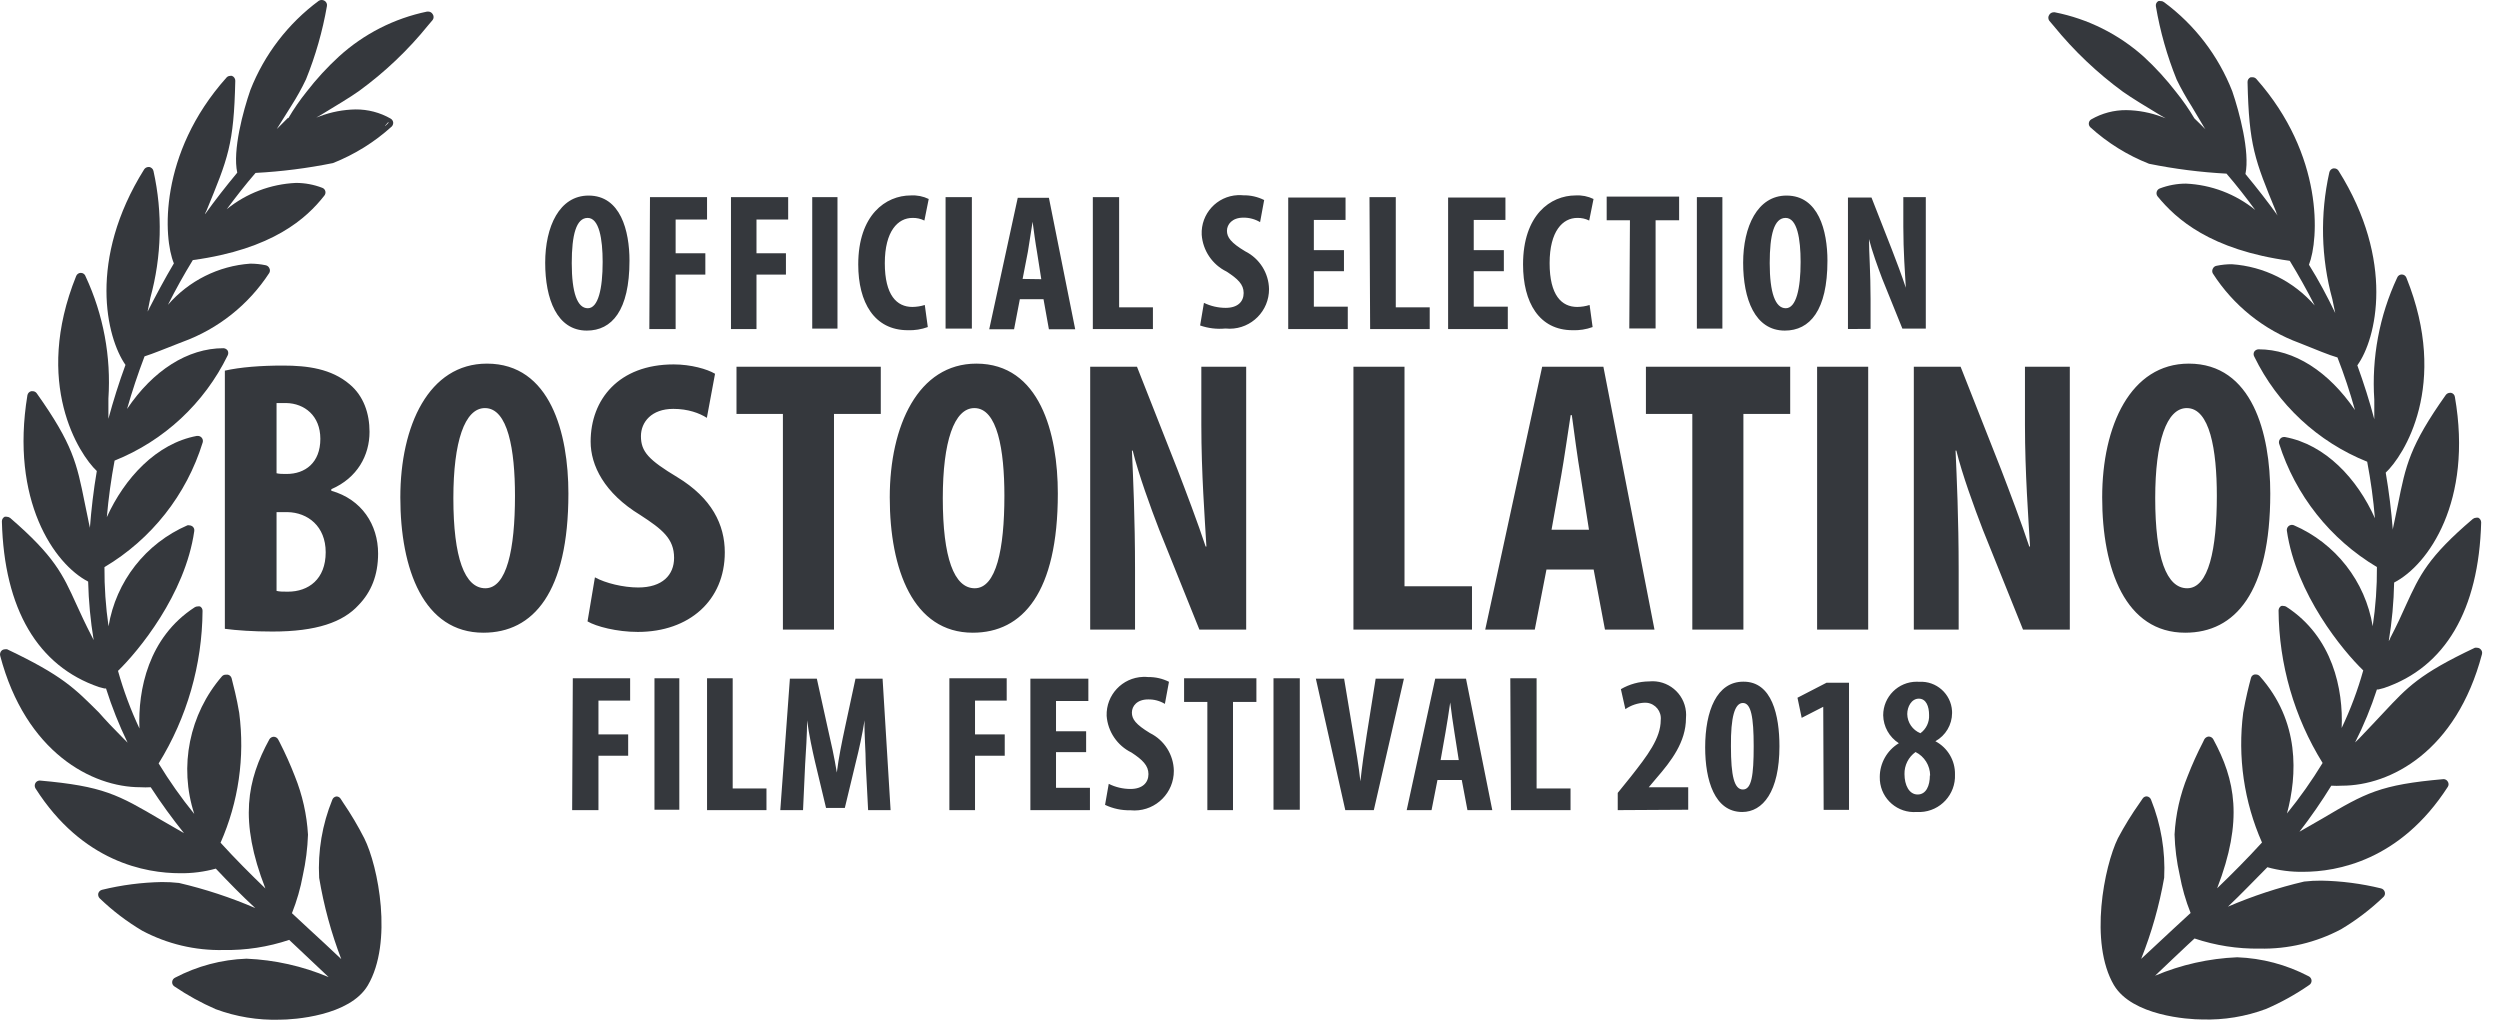<?xml version="1.0" encoding="UTF-8" standalone="no"?><!DOCTYPE svg PUBLIC "-//W3C//DTD SVG 1.1//EN" "http://www.w3.org/Graphics/SVG/1.1/DTD/svg11.dtd"><svg width="100%" height="100%" viewBox="0 0 131 54" version="1.1" xmlns="http://www.w3.org/2000/svg" xmlns:xlink="http://www.w3.org/1999/xlink" xml:space="preserve" xmlns:serif="http://www.serif.com/" style="fill-rule:evenodd;clip-rule:evenodd;stroke-linejoin:round;stroke-miterlimit:1.414;"><g><path d="M98.5,40.715c0,-0.724 0.379,-1.396 0.999,-1.77c-0.502,-0.321 -0.81,-0.872 -0.82,-1.468c0.001,-0.97 0.789,-1.756 1.759,-1.755c0.043,0 0.086,0.002 0.129,0.005c0.896,-0.053 1.666,0.63 1.72,1.527c0.002,0.037 0.003,0.075 0.002,0.113c-0.004,0.613 -0.339,1.176 -0.875,1.474c0.645,0.34 1.043,1.015 1.027,1.743c0.044,1.042 -0.765,1.922 -1.807,1.966c-0.066,0.003 -0.132,0.002 -0.198,-0.002c-0.99,0.076 -1.855,-0.665 -1.931,-1.655c-0.005,-0.059 -0.006,-0.118 -0.005,-0.178Zm-5.257,-1.612c0,2.384 -0.875,3.445 -1.949,3.445c-1.454,0 -1.943,-1.674 -1.943,-3.383c0,-1.922 0.613,-3.445 1.998,-3.445c1.509,-0.014 1.894,1.778 1.894,3.383Zm-35.145,1.97c0.353,0.176 0.742,0.268 1.137,0.269c0.634,0 0.944,-0.331 0.944,-0.779c0,-0.448 -0.31,-0.751 -0.889,-1.13c-0.745,-0.363 -1.241,-1.095 -1.302,-1.922c-0.036,-1.092 0.819,-2.006 1.911,-2.042c0.089,-0.003 0.178,0 0.266,0.009c0.378,-0.006 0.751,0.079 1.089,0.248l-0.214,1.158c-0.266,-0.161 -0.572,-0.242 -0.882,-0.234c-0.572,0 -0.847,0.344 -0.847,0.689c0,0.344 0.199,0.62 0.95,1.075c0.753,0.373 1.235,1.136 1.248,1.977c0.006,1.141 -0.915,2.072 -2.056,2.078c-0.075,0 -0.15,-0.003 -0.225,-0.011c-0.457,0.01 -0.91,-0.086 -1.323,-0.283l0.193,-1.102Zm-25.079,-4.361l-1.66,0l0,1.771l1.557,0l0,1.116l-1.557,0l0,2.853l-1.378,0l0.034,-6.911l3.004,0l0,1.171Zm19.732,0l-1.66,0l0,1.771l1.557,0l0,1.116l-1.557,0l0,2.853l-1.344,0l0,-6.911l3.004,0l0,1.171Zm-14.358,4.603l1.77,0l0,1.137l-3.114,0l0,-6.911l1.344,0l0,5.774Zm42.125,0l1.778,0l0,1.137l-3.122,0l-0.034,-6.911l1.378,0l0,5.774Zm-8.53,1.136l-1.495,0l-1.543,-6.89l1.481,0l0.496,2.983c0.124,0.738 0.269,1.585 0.358,2.398c0.09,-0.82 0.207,-1.653 0.331,-2.432l0.469,-2.949l1.481,0l-1.578,6.89Zm6.208,0l-1.302,0l-0.297,-1.578l-1.274,0l-0.31,1.578l-1.302,0l1.495,-6.89l1.612,0l1.378,6.89Zm10.266,-1.199l0,1.178l-3.693,0.021l0,-0.903l0.689,-0.854c0.861,-1.095 1.564,-2.005 1.564,-2.963c0.05,-0.45 -0.275,-0.855 -0.725,-0.905c-0.04,-0.004 -0.082,-0.006 -0.122,-0.004c-0.361,0.016 -0.71,0.133 -1.006,0.338l-0.235,-1.048c0.45,-0.262 0.961,-0.402 1.482,-0.406c0.969,-0.096 1.833,0.612 1.928,1.582c0.011,0.113 0.012,0.227 0.001,0.34c0,1.254 -0.779,2.26 -1.55,3.149l-0.4,0.475l2.067,0Zm-46.383,1.199l-1.192,0l0.503,-6.89l1.412,0l0.551,2.501c0.2,0.869 0.372,1.64 0.496,2.419c0.097,-0.772 0.255,-1.55 0.441,-2.419l0.538,-2.501l1.419,0l0.42,6.89l-1.178,0l-0.124,-2.418c0,-0.689 -0.083,-1.55 -0.062,-2.287c-0.117,0.737 -0.303,1.584 -0.441,2.122l-0.593,2.466l-0.985,0l-0.579,-2.425c-0.13,-0.558 -0.316,-1.419 -0.413,-2.163c0,0.744 -0.062,1.619 -0.103,2.308l-0.11,2.397Zm14.951,-5.718l-1.695,0l0,1.584l1.578,0l0,1.096l-1.578,0l0,1.867l1.778,0l0,1.171l-3.121,0l0,-6.889l3.038,0l0,1.171Zm8.805,0.048l-1.226,0l0,5.67l-1.344,0l0,-5.67l-1.219,0l0,-1.24l3.789,0l0,1.24Zm31.053,5.657l-1.329,0l-0.021,-5.402l-1.13,0.579l-0.22,-1.054l1.522,-0.786l1.178,0l0,6.663Zm-28.779,-0.007l-1.378,0l0,-6.89l1.378,0l0,6.89Zm-32.513,0l-1.302,0l0,-6.89l1.302,0l0,6.89Zm65.543,-1.798c-0.003,-0.521 -0.299,-0.995 -0.765,-1.227c-0.373,0.266 -0.59,0.7 -0.579,1.158c0,0.572 0.241,1.068 0.689,1.068c0.448,0 0.641,-0.462 0.641,-0.999l0.014,0Zm-10.438,-1.53c0,1.557 0.172,2.267 0.627,2.267c0.455,0 0.565,-0.737 0.565,-2.267c0,-1.53 -0.138,-2.267 -0.565,-2.267c-0.427,0 -0.641,0.731 -0.627,2.267Zm-14.262,0.723l-0.227,-1.447c-0.069,-0.42 -0.166,-1.109 -0.221,-1.571c-0.069,0.462 -0.172,1.178 -0.248,1.578l-0.255,1.44l0.951,0Zm23.501,-2.411c0.006,0.443 0.278,0.84 0.689,1.006c0.303,-0.219 0.474,-0.577 0.455,-0.951c0,-0.455 -0.152,-0.861 -0.538,-0.861c-0.385,0 -0.606,0.427 -0.606,0.806Z" style="fill:#35383d;fill-rule:nonzero;"/><path d="M20.183,6.582c0.048,-0.055 0.11,-0.117 0.152,-0.172l0.034,0c-0.048,0.082 -0.131,0.138 -0.186,0.193l0,-0.021Zm-1.096,37.343c-0.327,-0.643 -0.695,-1.264 -1.102,-1.86l-0.138,-0.214c-0.048,-0.074 -0.131,-0.119 -0.22,-0.117c-0.098,0.013 -0.181,0.079 -0.214,0.172c-0.528,1.297 -0.764,2.695 -0.689,4.093c0.242,1.455 0.63,2.881 1.158,4.258c-0.558,-0.531 -1.116,-1.047 -1.702,-1.585l-0.882,-0.82c0.256,-0.643 0.448,-1.31 0.572,-1.991c0.154,-0.697 0.244,-1.408 0.269,-2.122c-0.061,-1.053 -0.294,-2.088 -0.689,-3.066c-0.234,-0.603 -0.498,-1.194 -0.793,-1.771l-0.076,-0.144c-0.043,-0.09 -0.133,-0.149 -0.234,-0.152c-0.097,0.002 -0.186,0.054 -0.234,0.138c-1.164,2.136 -1.598,4.244 -0.207,7.813c-0.771,-0.744 -1.564,-1.536 -2.349,-2.398c0.942,-2.134 1.28,-4.486 0.978,-6.8c-0.131,-0.792 -0.303,-1.433 -0.399,-1.819c-0.026,-0.093 -0.1,-0.164 -0.193,-0.186l-0.111,0c-0.075,-0.002 -0.148,0.028 -0.199,0.083c-1.714,1.984 -2.266,4.72 -1.454,7.214c-0.681,-0.84 -1.305,-1.723 -1.867,-2.646c1.486,-2.402 2.282,-5.168 2.301,-7.992c0.004,-0.097 -0.046,-0.188 -0.131,-0.235c-0.043,-0.009 -0.088,-0.009 -0.131,0c-0.051,0 -0.101,0.014 -0.145,0.042c-2.439,1.577 -2.983,4.34 -2.9,6.352c-0.457,-0.973 -0.833,-1.982 -1.123,-3.018c1.054,-1.019 3.52,-3.996 3.996,-7.324c0.017,-0.094 -0.02,-0.19 -0.097,-0.248c-0.047,-0.035 -0.105,-0.054 -0.165,-0.055c-0.032,-0.007 -0.065,-0.007 -0.096,0c-2.188,0.947 -3.745,2.94 -4.134,5.292c-0.149,-1.027 -0.22,-2.063 -0.214,-3.101c2.465,-1.464 4.3,-3.792 5.147,-6.531c0.028,-0.089 0.007,-0.186 -0.055,-0.255c-0.051,-0.057 -0.124,-0.09 -0.2,-0.09l-0.048,0c-2.122,0.393 -3.797,2.219 -4.72,4.258c0.09,-1.02 0.227,-2.005 0.407,-2.963c2.589,-1.039 4.701,-3.004 5.925,-5.511c0.042,-0.08 0.042,-0.176 0,-0.255c-0.05,-0.074 -0.132,-0.12 -0.221,-0.124c-1.874,0 -3.693,1.164 -5.05,3.183c0.262,-0.924 0.565,-1.833 0.916,-2.756c0.441,-0.138 1.137,-0.427 1.813,-0.689l0.179,-0.069c1.868,-0.68 3.464,-1.95 4.547,-3.617c0.042,-0.078 0.042,-0.171 0,-0.248c-0.036,-0.079 -0.108,-0.135 -0.193,-0.152c-0.265,-0.055 -0.535,-0.083 -0.806,-0.083c-1.667,0.118 -3.218,0.894 -4.313,2.157c0.4,-0.799 0.834,-1.578 1.302,-2.343c4.196,-0.571 5.967,-2.198 6.89,-3.376c0.054,-0.065 0.075,-0.152 0.055,-0.234c-0.021,-0.084 -0.083,-0.151 -0.165,-0.179c-0.44,-0.169 -0.907,-0.256 -1.378,-0.255c-1.325,0.06 -2.595,0.543 -3.624,1.378c0.482,-0.648 0.978,-1.288 1.509,-1.902c1.363,-0.072 2.719,-0.245 4.058,-0.516c1.133,-0.449 2.176,-1.098 3.079,-1.916c0.056,-0.059 0.084,-0.139 0.076,-0.22c-0.013,-0.081 -0.061,-0.151 -0.131,-0.193c-0.559,-0.321 -1.194,-0.487 -1.839,-0.482c-0.641,0.011 -1.275,0.132 -1.874,0.358l-0.186,0.069l0.275,-0.159c0.689,-0.42 1.502,-0.902 1.964,-1.233c1.353,-0.985 2.572,-2.143 3.624,-3.445l0.234,-0.276c0.068,-0.092 0.068,-0.217 0,-0.31c-0.048,-0.08 -0.134,-0.129 -0.227,-0.131l-0.062,0c-1.725,0.357 -3.321,1.171 -4.623,2.357c-0.617,0.566 -1.184,1.184 -1.695,1.846c-0.35,0.436 -0.668,0.896 -0.951,1.378l-0.034,0c-0.076,0.076 -0.173,0.166 -0.276,0.276l-0.296,0.296l0.041,-0.069c0.248,-0.392 0.496,-0.785 0.724,-1.157c0.283,-0.443 0.539,-0.903 0.764,-1.378c0.5,-1.237 0.867,-2.523 1.096,-3.838c0.021,-0.109 -0.029,-0.219 -0.124,-0.276c-0.093,-0.058 -0.211,-0.058 -0.303,0c-1.609,1.191 -2.851,2.809 -3.583,4.672c-0.379,1.088 -0.944,3.176 -0.689,4.334c-0.606,0.73 -1.165,1.446 -1.688,2.177c0,-0.062 0.055,-0.124 0.076,-0.186c1.13,-2.756 1.433,-3.445 1.509,-6.807c0.001,-0.113 -0.068,-0.215 -0.173,-0.255c-0.031,-0.008 -0.064,-0.008 -0.096,0c-0.074,0 -0.145,0.033 -0.193,0.089c-3.569,3.996 -3.307,8.413 -2.756,9.736c-0.482,0.813 -0.937,1.667 -1.378,2.528c0.048,-0.255 0.103,-0.496 0.145,-0.723c0.596,-2.168 0.652,-4.448 0.165,-6.642c-0.022,-0.107 -0.106,-0.191 -0.214,-0.214l-0.048,0c-0.092,0.001 -0.177,0.048 -0.227,0.124c-2.963,4.734 -1.978,8.819 -0.979,10.246c-0.344,0.937 -0.64,1.881 -0.895,2.824l0,-1.054c0.148,-2.2 -0.262,-4.401 -1.192,-6.4c-0.031,-0.113 -0.132,-0.191 -0.248,-0.193c-0.109,-0.002 -0.208,0.064 -0.248,0.165c-2.267,5.622 0.151,9.343 1.081,10.218c-0.172,1.006 -0.289,2.012 -0.365,3.011l0,-0.056c-0.041,-0.165 -0.069,-0.323 -0.103,-0.489c-0.062,-0.289 -0.117,-0.551 -0.165,-0.799c-0.414,-2.067 -0.621,-3.066 -2.515,-5.739c-0.052,-0.073 -0.138,-0.115 -0.228,-0.11l-0.062,0c-0.103,0.025 -0.181,0.109 -0.199,0.213c-0.903,5.498 1.398,8.84 3.183,9.763c0.025,1.028 0.122,2.052 0.289,3.066l-0.076,-0.151c-0.358,-0.689 -0.606,-1.234 -0.833,-1.73c-0.71,-1.564 -1.144,-2.515 -3.466,-4.52c-0.05,-0.037 -0.11,-0.059 -0.172,-0.062c-0.039,-0.006 -0.079,-0.006 -0.117,0c-0.092,0.048 -0.149,0.145 -0.145,0.248c0.117,4.589 1.881,7.579 5.085,8.675l0.289,0.076l0.083,0c0.307,0.972 0.685,1.921 1.13,2.838l-0.2,-0.2c-0.537,-0.537 -0.951,-0.978 -1.302,-1.378c-1.268,-1.26 -1.895,-1.929 -4.809,-3.314c-0.037,-0.007 -0.074,-0.007 -0.111,0c-0.063,0 -0.124,0.022 -0.172,0.062c-0.077,0.069 -0.109,0.176 -0.083,0.276c1.337,5.071 4.823,6.89 7.338,6.89c0.184,0.011 0.368,0.011 0.551,0c0.54,0.831 1.121,1.633 1.743,2.405l-1.198,-0.69c-2.26,-1.329 -3.025,-1.77 -6.36,-2.066c-0.093,0.001 -0.179,0.05 -0.227,0.13c-0.048,0.086 -0.048,0.19 0,0.276c2.46,3.872 5.787,4.451 7.579,4.451c0.633,0.009 1.264,-0.072 1.874,-0.241c0.689,0.73 1.378,1.433 2.067,2.067c-1.291,-0.556 -2.628,-0.996 -3.996,-1.316c-0.3,-0.034 -0.601,-0.05 -0.903,-0.048c-1.054,0.02 -2.103,0.156 -3.128,0.406c-0.097,0.022 -0.174,0.097 -0.2,0.193c-0.021,0.096 0.011,0.195 0.083,0.262c0.672,0.646 1.416,1.212 2.218,1.688c1.309,0.697 2.776,1.046 4.258,1.013c1.171,0.02 2.336,-0.159 3.445,-0.531l0.359,0.338l1.708,1.612c-1.366,-0.576 -2.824,-0.903 -4.306,-0.965c-1.303,0.047 -2.579,0.387 -3.734,0.992c-0.089,0.04 -0.15,0.124 -0.159,0.221c-0.009,0.096 0.036,0.189 0.118,0.241c0.682,0.463 1.407,0.862 2.163,1.192c1.072,0.398 2.212,0.585 3.355,0.551c0.731,0 3.666,-0.193 4.617,-1.798c1.322,-2.246 0.551,-6.242 -0.187,-7.71" style="fill:#35383d;fill-rule:nonzero;"/><path d="M109.696,6.445l0.158,0.172c-0.034,-0.069 -0.11,-0.124 -0.158,-0.172m1.075,45.177c0.958,1.605 3.886,1.798 4.616,1.798c1.144,0.036 2.283,-0.151 3.355,-0.551c0.793,-0.343 1.55,-0.763 2.26,-1.254c0.083,-0.051 0.131,-0.144 0.124,-0.241c-0.009,-0.097 -0.069,-0.181 -0.158,-0.221c-1.158,-0.605 -2.436,-0.944 -3.741,-0.992c-1.48,0.062 -2.936,0.389 -4.3,0.965c0.572,-0.551 1.165,-1.102 1.702,-1.612l0.365,-0.338c1.099,0.369 2.252,0.548 3.411,0.531c1.485,0.032 2.953,-0.317 4.265,-1.013c0.801,-0.477 1.545,-1.044 2.218,-1.688c0.074,-0.066 0.103,-0.167 0.076,-0.262c-0.026,-0.096 -0.103,-0.171 -0.2,-0.193c-1.024,-0.25 -2.073,-0.387 -3.128,-0.406c-0.299,-0.002 -0.598,0.014 -0.896,0.048c-1.368,0.32 -2.705,0.76 -3.996,1.316c0.689,-0.648 1.378,-1.378 2.067,-2.067c0.61,0.17 1.241,0.251 1.874,0.241c1.764,0 5.085,-0.579 7.579,-4.451c0.056,-0.083 0.056,-0.192 0,-0.276c-0.044,-0.08 -0.129,-0.13 -0.22,-0.13c-3.328,0.289 -4.093,0.73 -6.353,2.067l-1.199,0.689c0.599,-0.774 1.156,-1.579 1.668,-2.412c0.186,0.011 0.372,0.011 0.558,0c2.542,0 5.994,-1.798 7.338,-6.89c0.028,-0.101 -0.007,-0.21 -0.09,-0.275c-0.046,-0.04 -0.105,-0.062 -0.165,-0.062c-0.039,-0.008 -0.079,-0.008 -0.117,0c-2.915,1.378 -3.535,2.067 -4.768,3.382c-0.359,0.379 -0.765,0.82 -1.302,1.378l-0.207,0.2c0.453,-0.894 0.835,-1.823 1.144,-2.776l0.082,0l0.29,-0.076c3.21,-1.089 4.967,-4.086 5.091,-8.674c0.001,-0.105 -0.058,-0.201 -0.151,-0.249c-0.037,-0.006 -0.074,-0.006 -0.111,0c-0.062,0.003 -0.122,0.025 -0.172,0.062c-2.356,2.005 -2.79,2.956 -3.507,4.52c-0.22,0.496 -0.475,1.054 -0.827,1.73c0,0.055 -0.055,0.103 -0.075,0.151c0.168,-1.014 0.262,-2.038 0.282,-3.066c1.792,-0.923 4.134,-4.265 3.183,-9.728c-0.015,-0.106 -0.095,-0.192 -0.2,-0.214l-0.055,0c-0.086,0 -0.168,0.041 -0.22,0.11c-1.895,2.674 -2.102,3.7 -2.508,5.74c-0.055,0.248 -0.11,0.509 -0.165,0.799l-0.104,0.489l0,0.055c-0.076,-0.999 -0.2,-2.005 -0.372,-3.011c0.937,-0.875 3.349,-4.595 1.082,-10.217c-0.039,-0.1 -0.135,-0.165 -0.241,-0.166c-0.107,0.001 -0.202,0.066 -0.241,0.166c-0.933,1.998 -1.345,4.2 -1.199,6.4l0,1.02c-0.248,-0.944 -0.551,-1.888 -0.889,-2.825c0.999,-1.378 1.984,-5.47 -0.985,-10.197c-0.048,-0.076 -0.131,-0.123 -0.221,-0.124l-0.055,0c-0.105,0.025 -0.185,0.108 -0.207,0.214c-0.489,2.193 -0.435,4.474 0.159,6.641c0.048,0.228 0.096,0.469 0.151,0.724c-0.413,-0.861 -0.868,-1.716 -1.377,-2.529c0.523,-1.323 0.785,-5.739 -2.756,-9.735c-0.051,-0.057 -0.124,-0.09 -0.2,-0.09l-0.097,0c-0.104,0.041 -0.17,0.144 -0.165,0.255c0.076,3.328 0.372,4.065 1.502,6.807c0,0.063 0.055,0.125 0.076,0.187c-0.524,-0.731 -1.082,-1.447 -1.688,-2.178c0.241,-1.157 -0.317,-3.245 -0.689,-4.333c-0.728,-1.864 -1.967,-3.483 -3.576,-4.672c-0.047,-0.037 -0.106,-0.057 -0.166,-0.055c-0.044,-0.013 -0.092,-0.013 -0.137,0c-0.096,0.056 -0.146,0.167 -0.124,0.276c0.223,1.314 0.588,2.601 1.088,3.837c0.231,0.474 0.489,0.934 0.772,1.378l0.689,1.158l0.048,0.069l-0.296,-0.297l-0.283,-0.275c-0.285,-0.482 -0.606,-0.942 -0.957,-1.378c-0.51,-0.662 -1.074,-1.28 -1.688,-1.847c-1.319,-1.185 -2.933,-1.992 -4.672,-2.335l-0.062,0c-0.093,0.002 -0.178,0.051 -0.227,0.131c-0.066,0.093 -0.066,0.217 0,0.31l0.234,0.275c1.056,1.299 2.274,2.456 3.624,3.445c0.469,0.331 1.261,0.813 1.964,1.234l0.276,0.158l-0.187,-0.069c-0.599,-0.227 -1.233,-0.349 -1.874,-0.358c-0.642,-0.005 -1.275,0.162 -1.832,0.482c-0.126,0.072 -0.17,0.231 -0.098,0.357c0.011,0.021 0.026,0.04 0.043,0.057c0.902,0.819 1.946,1.468 3.079,1.915c1.339,0.272 2.695,0.444 4.059,0.517c0.53,0.613 1.026,1.254 1.502,1.901c-1.03,-0.835 -2.3,-1.318 -3.625,-1.378c-0.471,0 -0.938,0.087 -1.378,0.255c-0.078,0.031 -0.137,0.098 -0.158,0.179c-0.021,0.082 -0.004,0.168 0.048,0.235c0.965,1.178 2.756,2.804 6.925,3.376c0.468,0.764 0.902,1.543 1.309,2.342c-1.102,-1.269 -2.664,-2.047 -4.341,-2.163c-0.271,-0.001 -0.541,0.027 -0.806,0.082c-0.086,0.015 -0.159,0.072 -0.193,0.152c-0.042,0.077 -0.042,0.171 0,0.248c1.075,1.678 2.669,2.958 4.54,3.645l0.173,0.069c0.689,0.275 1.378,0.565 1.819,0.689c0.351,0.902 0.654,1.812 0.916,2.756c-1.378,-2.019 -3.176,-3.183 -5.057,-3.183c-0.089,0.004 -0.171,0.05 -0.221,0.124c-0.044,0.079 -0.044,0.175 0,0.254c1.22,2.509 3.33,4.474 5.919,5.512c0.187,0.98 0.322,1.969 0.406,2.963c-0.923,-2.067 -2.59,-3.865 -4.719,-4.258l-0.049,0c-0.074,0 -0.144,0.033 -0.192,0.09c-0.062,0.069 -0.085,0.165 -0.062,0.255c0.859,2.711 2.682,5.013 5.126,6.469c0.007,1.038 -0.067,2.074 -0.221,3.101c-0.388,-2.353 -1.945,-4.346 -4.134,-5.292c-0.138,-0.054 -0.294,0.014 -0.348,0.152c-0.017,0.041 -0.022,0.086 -0.017,0.131c0.482,3.328 2.942,6.304 4.003,7.324c-0.289,1.036 -0.667,2.046 -1.13,3.017c0.09,-2.011 -0.462,-4.774 -2.901,-6.352c-0.04,-0.027 -0.088,-0.042 -0.137,-0.041c-0.043,-0.011 -0.088,-0.011 -0.131,0c-0.084,0.048 -0.136,0.137 -0.138,0.234c0.021,2.825 0.819,5.591 2.308,7.992c-0.562,0.923 -1.186,1.807 -1.867,2.646c0.537,-2.005 0.689,-4.823 -1.433,-7.2c-0.053,-0.054 -0.125,-0.084 -0.2,-0.083l-0.062,0c-0.096,0.018 -0.172,0.091 -0.193,0.186c-0.103,0.386 -0.269,1.027 -0.406,1.819c-0.298,2.314 0.043,4.666 0.985,6.8c-0.786,0.862 -1.578,1.654 -2.35,2.398c1.378,-3.569 0.951,-5.677 -0.206,-7.813c-0.049,-0.084 -0.138,-0.136 -0.235,-0.138c-0.098,0.007 -0.187,0.065 -0.234,0.152l-0.069,0.145c-0.297,0.575 -0.564,1.166 -0.799,1.77c-0.399,0.977 -0.632,2.013 -0.689,3.066c0.021,0.715 0.111,1.425 0.269,2.122c0.124,0.681 0.316,1.348 0.572,1.991l-0.889,0.82l-1.702,1.585c0.547,-1.372 0.951,-2.796 1.206,-4.251c0.068,-1.398 -0.167,-2.794 -0.689,-4.093c-0.036,-0.094 -0.121,-0.16 -0.221,-0.172c-0.089,-0.002 -0.172,0.042 -0.22,0.117l-0.145,0.214c-0.423,0.597 -0.808,1.22 -1.151,1.867c-0.716,1.468 -1.515,5.464 -0.206,7.696" style="fill:#35383d;fill-rule:nonzero;"/><path d="M95.758,13.665c0,2.604 -0.924,3.658 -2.233,3.658c-1.571,0 -2.184,-1.66 -2.184,-3.555c0,-1.894 0.751,-3.52 2.274,-3.52c1.674,0 2.143,1.839 2.143,3.417Zm-62.773,0c0,2.604 -0.924,3.658 -2.233,3.658c-1.571,0 -2.184,-1.66 -2.184,-3.555c0,-1.894 0.744,-3.52 2.274,-3.52c1.674,0 2.143,1.839 2.143,3.417Zm15.632,3.473c-0.335,0.122 -0.691,0.179 -1.047,0.165c-1.757,0 -2.598,-1.453 -2.598,-3.445c0,-2.597 1.44,-3.617 2.756,-3.617c0.323,-0.019 0.646,0.045 0.937,0.186l-0.227,1.13c-0.194,-0.097 -0.41,-0.145 -0.627,-0.138c-0.758,0 -1.447,0.689 -1.447,2.371c0,1.681 0.627,2.294 1.447,2.294c0.22,-0.003 0.438,-0.037 0.648,-0.103l0.158,1.157Zm34.836,0c-0.335,0.122 -0.691,0.179 -1.047,0.165c-1.757,0 -2.598,-1.453 -2.598,-3.445c0,-2.597 1.44,-3.617 2.756,-3.617c0.323,-0.019 0.646,0.045 0.937,0.186l-0.227,1.13c-0.194,-0.097 -0.41,-0.145 -0.627,-0.138c-0.758,0 -1.447,0.689 -1.447,2.371c0,1.681 0.627,2.294 1.447,2.294c0.22,-0.003 0.438,-0.037 0.648,-0.103l0.158,1.157Zm-27.112,0.117l-1.378,0l-0.283,-1.578l-1.24,0l-0.303,1.578l-1.302,0l1.495,-6.89l1.633,0l1.378,6.89Zm14.166,-5.732l-1.661,0l0,1.585l1.578,0l0,1.102l-1.578,0l0,1.86l1.778,0l0,1.172l-3.121,0l0,-6.89l3.004,0l0,1.171Zm8.378,0l-1.661,0l0,1.585l1.578,0l0,1.102l-1.578,0l0,1.86l1.785,0l0,1.172l-3.128,0l0,-6.89l3.004,0l0,1.171Zm-37.585,-0.021l-1.66,0l0,1.771l1.543,0l0,1.116l-1.543,0l0,2.853l-1.337,0l0,-6.911l2.997,0l0,1.171Zm-4.251,0l-1.646,0l0,1.771l1.557,0l0,1.116l-1.557,0l0,2.853l-1.378,0l0.034,-6.911l2.99,0l0,1.171Zm21.593,4.603l1.771,0l0,1.137l-3.149,0l0,-6.911l1.378,0l0,5.774Zm14.497,0l1.778,0l0,1.137l-3.122,0l-0.034,-6.911l1.378,0l0,5.774Zm27.773,1.115l-1.227,0l-1.061,-2.625c-0.22,-0.585 -0.537,-1.453 -0.689,-2.067c0,0.689 0.083,1.764 0.083,3.149l0,1.557l-1.185,0.007l0,-6.89l1.233,0l1.061,2.708c0.207,0.53 0.545,1.426 0.738,2.019c-0.042,-0.731 -0.131,-1.93 -0.131,-3.197l0,-1.551l1.178,0l0,6.89Zm-37.826,-1.35c0.355,0.171 0.743,0.261 1.137,0.262c0.634,0 0.944,-0.324 0.944,-0.779c0,-0.454 -0.31,-0.744 -0.896,-1.123c-0.746,-0.365 -1.242,-1.1 -1.302,-1.929c-0.051,-1.095 0.794,-2.024 1.889,-2.075c0.098,-0.005 0.197,-0.002 0.295,0.008c0.378,-0.006 0.751,0.079 1.089,0.248l-0.214,1.158c-0.266,-0.159 -0.572,-0.24 -0.882,-0.235c-0.579,0 -0.854,0.352 -0.854,0.689c0,0.338 0.206,0.627 0.957,1.075c0.751,0.376 1.232,1.138 1.248,1.978c0.006,1.141 -0.914,2.072 -2.056,2.078c-0.077,0.001 -0.155,-0.003 -0.232,-0.011c-0.447,0.043 -0.899,-0.011 -1.323,-0.159l0.2,-1.185Zm-12.16,1.35l-1.378,0l0,-6.89l1.378,0l0,6.89Zm39.327,0l-1.337,0l0,-6.89l1.337,0l0,6.89Zm-46.369,0l-1.323,0l0,-6.89l1.323,0l0,6.89Zm44.102,-5.677l-1.233,0l0,5.67l-1.378,0l0.034,-5.67l-1.219,0l0,-1.24l3.796,0l0,1.24Zm4.747,2.246c0,1.564 0.296,2.363 0.841,2.363c0.544,0 0.778,-1.019 0.778,-2.425c0,-1.213 -0.179,-2.308 -0.785,-2.308c-0.607,0 -0.834,0.882 -0.834,2.37Zm-62.773,0c0,1.564 0.296,2.363 0.841,2.363c0.544,0 0.778,-1.019 0.778,-2.425c0,-1.213 -0.186,-2.308 -0.785,-2.308c-0.6,0 -0.834,0.882 -0.834,2.37Zm24.603,0.841l-0.227,-1.447c-0.076,-0.42 -0.166,-1.102 -0.228,-1.564c-0.076,0.462 -0.179,1.178 -0.248,1.578l-0.275,1.419l0.978,0.014Z" style="fill:#35383d;fill-rule:nonzero;"/><path d="M25.514,19.054c-3.045,0 -4.537,3.249 -4.537,7.009c0,3.781 1.226,7.091 4.353,7.091c2.615,0 4.454,-2.105 4.454,-7.295c0,-3.147 -0.94,-6.805 -4.27,-6.805Zm89.177,0c-3.045,0 -4.537,3.249 -4.537,7.009c0,3.781 1.226,7.091 4.353,7.091c2.615,0 4.455,-2.105 4.455,-7.295c0,-3.147 -0.94,-6.805 -4.271,-6.805Zm-63.532,0c-3.045,0 -4.536,3.249 -4.536,7.009c0,3.781 1.226,7.091 4.352,7.091c2.616,0 4.455,-2.105 4.455,-7.295c0,-3.147 -0.94,-6.805 -4.271,-6.805Zm-20.373,13.507c0.449,0.266 1.532,0.552 2.636,0.552c2.697,0 4.557,-1.655 4.557,-4.168c0,-1.451 -0.675,-2.841 -2.493,-3.944c-1.492,-0.899 -1.901,-1.329 -1.901,-2.146c0,-0.736 0.552,-1.43 1.696,-1.43c0.777,0 1.37,0.224 1.758,0.47l0.429,-2.31c-0.409,-0.245 -1.267,-0.49 -2.166,-0.49c-2.881,0 -4.353,1.839 -4.353,4.046c0,1.247 0.715,2.697 2.595,3.842c1.165,0.756 1.778,1.246 1.778,2.248c0,0.899 -0.613,1.553 -1.88,1.553c-0.776,0 -1.716,-0.225 -2.268,-0.532l-0.388,2.309Zm-19.004,0.389c0.613,0.081 1.471,0.143 2.493,0.143c2.309,0 3.698,-0.491 4.516,-1.39c0.654,-0.674 1.021,-1.553 1.021,-2.697c0,-1.512 -0.858,-2.841 -2.452,-3.29l0,-0.082c1.369,-0.592 2.003,-1.778 2.003,-3.004c0,-0.96 -0.307,-1.88 -1.042,-2.493c-0.961,-0.817 -2.207,-0.981 -3.495,-0.981c-1.165,0 -2.227,0.082 -3.044,0.266l0,13.528Zm86.111,0.041l-2.677,0l0,-13.773l2.677,0l0,13.773Zm-24.297,-2.269l3.536,0l0,2.269l-6.212,0l0,-13.773l2.676,0l0,11.504Zm20.21,-9.032l-2.452,0l0,11.301l-2.677,0l0,-11.301l-2.431,0l0,-2.472l7.56,0l0,2.472Zm-47.653,0l-2.452,0l0,11.301l-2.677,0l0,-11.301l-2.432,0l0,-2.472l7.561,0l0,2.472Zm13.323,11.301l-2.35,0l0,-13.773l2.452,0l2.125,5.394c0.409,1.063 1.084,2.841 1.472,4.026l0.041,0c-0.082,-1.451 -0.266,-3.842 -0.266,-6.376l0,-3.044l2.35,0l0,13.773l-2.452,0l-2.105,-5.232c-0.45,-1.164 -1.083,-2.901 -1.39,-4.148l-0.04,0c0.061,1.39 0.163,3.515 0.163,6.274l0,3.106Zm43.158,0l-2.35,0l0,-13.773l2.452,0l2.126,5.394c0.408,1.063 1.083,2.841 1.471,4.026l0.041,0c-0.082,-1.451 -0.266,-3.842 -0.266,-6.376l0,-3.044l2.35,0l0,13.773l-2.452,0l-2.105,-5.232c-0.449,-1.164 -1.083,-2.901 -1.389,-4.148l-0.041,0c0.061,1.39 0.163,3.515 0.163,6.274l0,3.106Zm-15.939,0l-2.595,0l-0.593,-3.147l-2.472,0l-0.613,3.147l-2.596,0l2.984,-13.773l3.208,0l2.677,13.773Zm-72.204,-6.156l0.572,0c1.063,0.021 2.003,0.736 2.003,2.105c0,1.41 -0.899,2.064 -1.982,2.064c-0.246,0 -0.43,0 -0.593,-0.041l0,-4.128Zm10.92,-5.451c1.206,0 1.574,2.186 1.574,4.597c0,2.8 -0.429,4.844 -1.553,4.844c-1.083,0 -1.676,-1.594 -1.676,-4.721c0,-2.963 0.593,-4.72 1.655,-4.72Zm89.177,0c1.206,0 1.574,2.186 1.574,4.597c0,2.8 -0.429,4.844 -1.553,4.844c-1.083,0 -1.676,-1.594 -1.676,-4.721c0,-2.963 0.593,-4.72 1.655,-4.72Zm-63.531,0c1.206,0 1.573,2.186 1.573,4.597c0,2.8 -0.429,4.844 -1.553,4.844c-1.083,0 -1.675,-1.594 -1.675,-4.721c0,-2.963 0.592,-4.72 1.655,-4.72Zm31.306,0.368l-0.061,0c-0.143,0.919 -0.348,2.35 -0.491,3.146l-0.511,2.861l1.962,0l-0.449,-2.881c-0.144,-0.838 -0.327,-2.207 -0.45,-3.126Zm-67.872,-0.632l0.51,0c0.947,0.019 1.785,0.656 1.785,1.876c0,1.257 -0.802,1.84 -1.767,1.84c-0.218,0 -0.382,0 -0.528,-0.037l0,-3.679Z" style="fill:#35383d;fill-rule:nonzero;"/></g></svg>